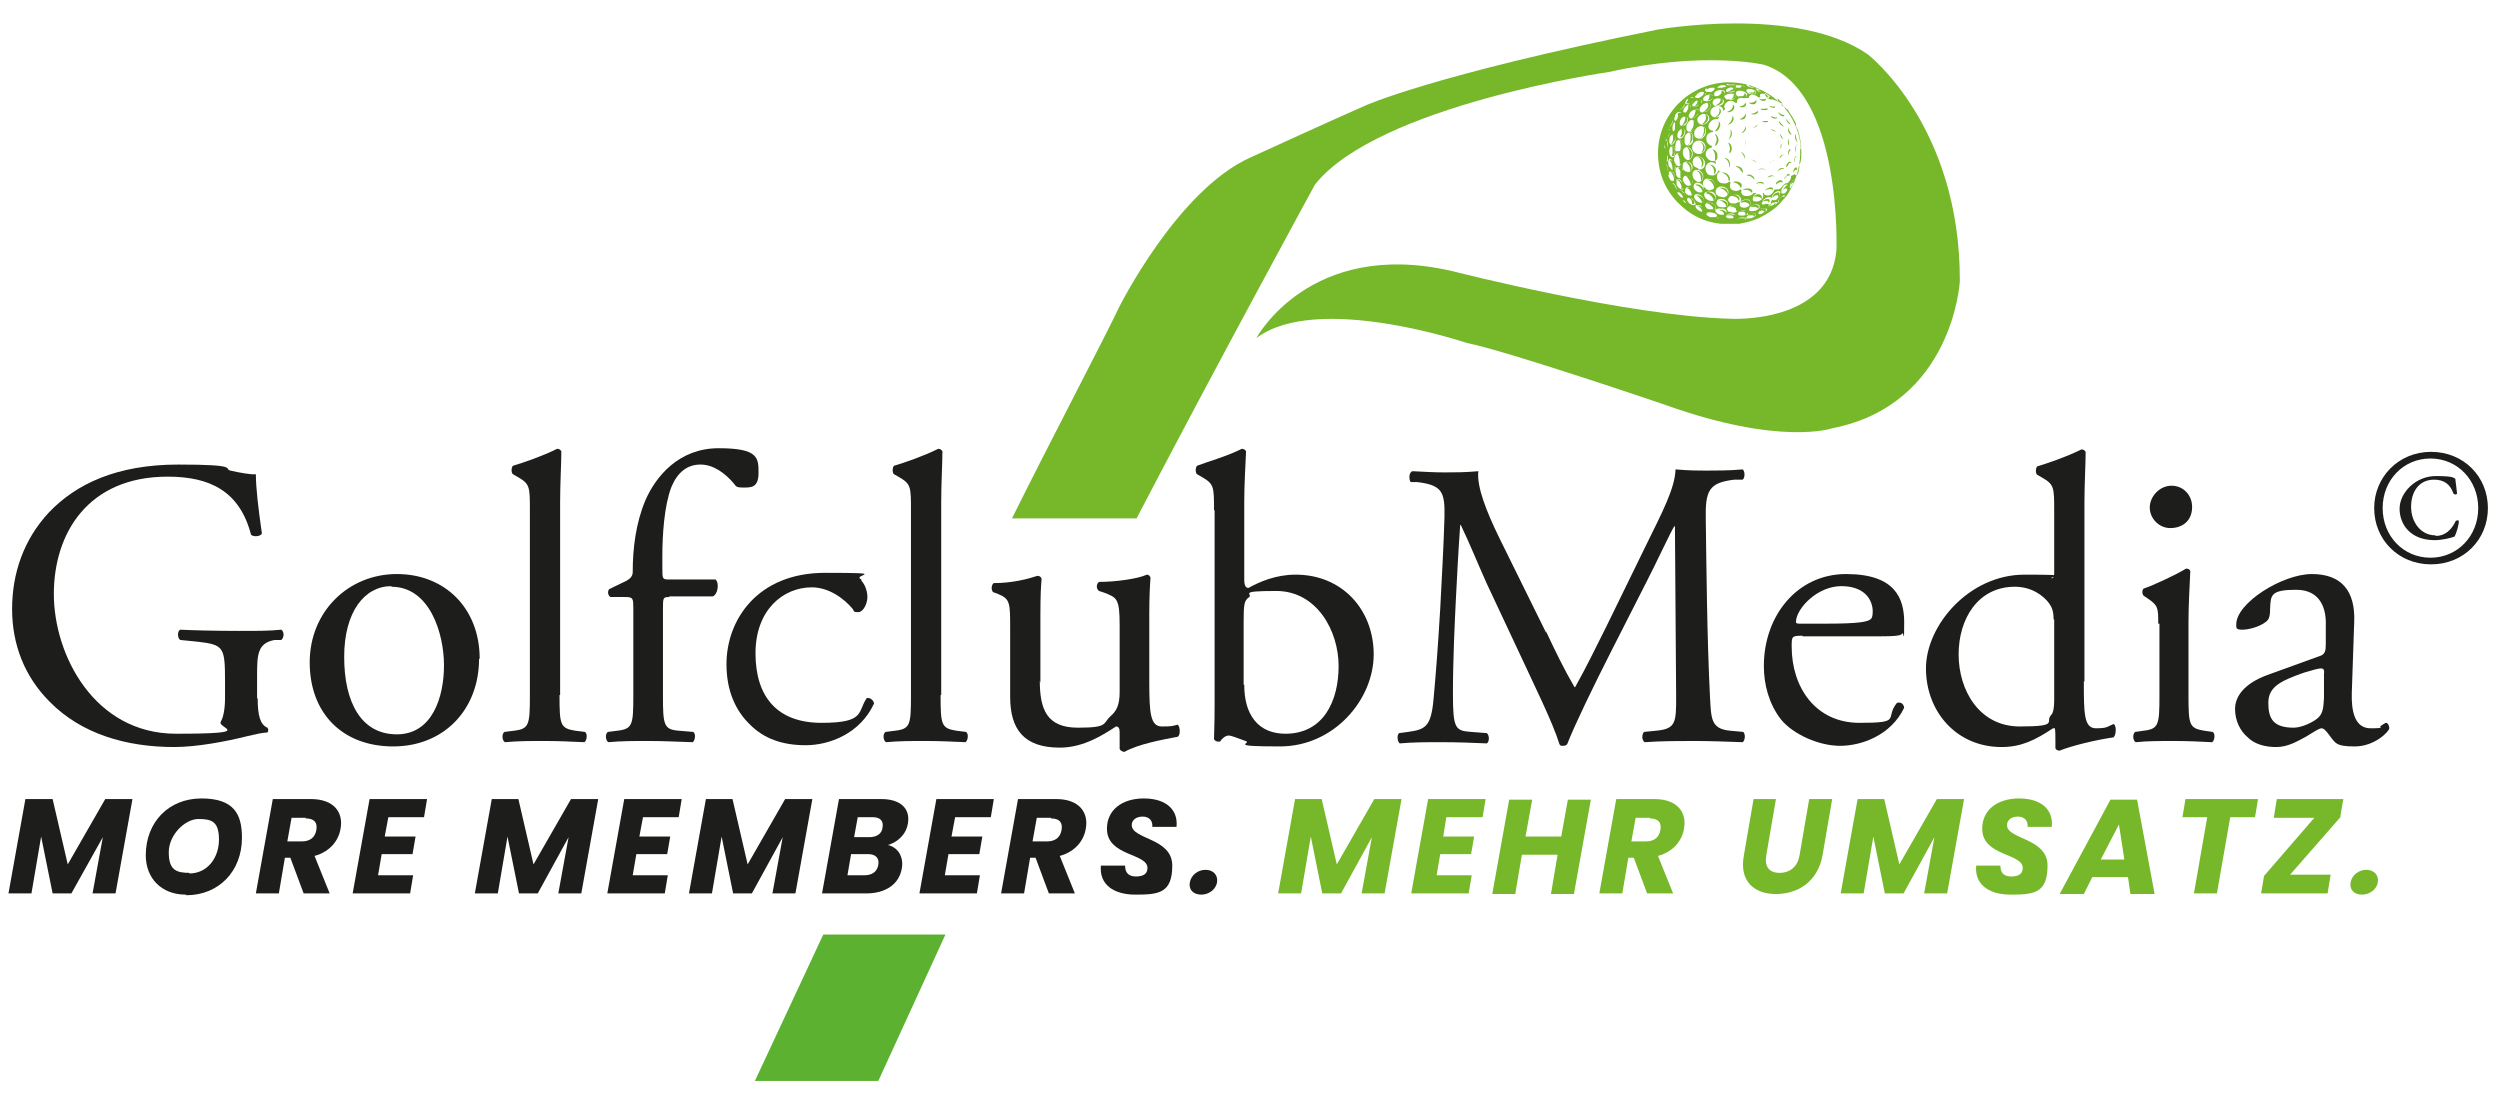 <svg xmlns="http://www.w3.org/2000/svg" id="Ebene_1" viewBox="0 0 413.3 180.9"><defs><style>      .st0 {        fill: #1d1d1b;      }      .st1 {        fill: #5db130;      }      .st2 {        fill: #76b82a;      }    </style></defs><g><g><path class="st2" d="M308.8,9c-11.8-8.2-34.8-4.1-34.8-4.1-37.3,7.5-48.4,12.6-48.4,12.6-5.7,2.5-18.8,8.5-18.8,8.5-12.2,5.4-21.9,25-21.9,25-2,4.3-11.5,22.4-17.6,34.7h20.6c12.7-24.4,29.5-55.2,29.5-55.2,10.4-13.1,48.6-18.6,48.6-18.6,15.8-3.5,25.6-1.2,25.6-1.2,13,4.1,12,30.6,12,30.6-1,12.3-17.4,11.4-17.4,11.4-16.9-.4-46.2-7.9-46.2-7.9-23.5-5.4-32.3,11.1-32.3,11.1,10-7.6,34.8.8,34.8.8,6.6,1.3,32.7,10.2,32.7,10.2,19.2,6.9,27.7,3.9,27.7,3.9,20-3.9,21.1-24.3,21.1-24.3.1-25.7-15.2-37.5-15.2-37.5h0Z"></path><g><g><path class="st2" d="M280,33.1c0,0,.1.2.1.2,0,.1.1.3,0,.4-.1.1-.3,0-.4,0,0,0,0,0,0,0,.1-.1,0-.2,0-.4-.1-.3-.3-.5-.6-.6,0,0-.1,0-.2,0,.1,0,.2-.1.4,0,.1,0,.3.1.4.2,0,0,.1.1.2.2h0Z"></path><path class="st2" d="M283.3,16c0,.1-.1.2-.2.3-.3.2-.6.3-1,.4.3-.1.4-.3.5-.6,0-.2,0-.3,0-.4.3,0,.5,0,.7.2h0c0,0,0,0,0,0Z"></path><path class="st2" d="M279.5,17.5c0,.4-.1.7-.4,1-.1.2-.3.3-.5.3.2-.3.4-.6.5-.9,0,0,0-.2,0-.3,0,0,0,0,0-.2.1,0,.3,0,.4,0h0Z"></path><path class="st2" d="M292,34c0-.2.1-.2.2-.2.1,0,.1,0,.1.2,0,0-.1,0-.2.1,0,0-.1,0-.1-.1Z"></path><path class="st2" d="M292.8,33.8c-.1.2-.3.3-.4.4,0-.2.2-.4.4-.5,0,0,0,0,0,0h0s0,0,0,0Z"></path><path class="st2" d="M283.5,26.6c.1-.7.1-1.4-.4-1.9.3,0,.7.3.8.8.1.5,0,1-.4,1.1Z"></path><path class="st2" d="M284.5,28.6c.4-.2.9,0,1.2.3.2.2.3.5.3.8,0,.1-.1.2-.2.3,0-.8-.5-1.3-1.3-1.5Z"></path><path class="st2" d="M286.4,30.1c.1,0,.2,0,.3-.1.4,0,.8,0,1.1.3.2.2.2.5,0,.8-.3-.7-.8-.9-1.4-1h0s0,0,0,0Z"></path><path class="st2" d="M284,20c.2,0,.3.3.4.5,0,.5-.3,1.1-.7,1.2,0,0-.1,0-.2,0,.4-.5.8-1,.6-1.7h0Z"></path><path class="st2" d="M289.8,32.6c.2-.3.5-.5.9-.5s.7.4.5.8c-.1-.3-.3-.3-.6-.4-.2,0-.5,0-.7,0,0,0,0,0-.1,0h0Z"></path><path class="st2" d="M283.5,24.1c.4-1,.4-1.3,0-1.9.3,0,.6.5.6.9,0,.5-.3,1-.6,1h0Z"></path><path class="st2" d="M282.6,27.2c.4,0,.8.2,1,.6.2.4,0,.8-.2,1.1,0-.7,0-1.3-.8-1.7Z"></path><path class="st2" d="M285.5,18.5c.6-.2,1-.5,1-1.2.1,0,.3.3.2.5,0,.5-.8.9-1.2.7h0s0,0,0,0Z"></path><path class="st2" d="M289.7,32c-.4-.6-.9-.7-1.6-.6,0,0,.1,0,.1-.1.4-.2,1-.2,1.3,0,.2.2.3.4.1.6Z"></path><path class="st2" d="M283.4,19.4c.2,0,.4-.2.6-.4.1-.1.2-.2.2-.4.1-.2.1-.4,0-.7.2.1.3.3.3.5,0,.5-.6,1.1-1.1,1,0,0,0,0,0,0h0Z"></path><path class="st2" d="M285.6,20.6c.5-.3.8-.8.8-1.4.1,0,.2.2.2.4,0,.5-.5,1-1,1h0,0Z"></path><path class="st2" d="M285.9,27.7c0-.7-.2-1.3-.9-1.6.4,0,.8.2.9.6.2.4.1.7,0,1.1Z"></path><path class="st2" d="M288.1,28.6c-.6-.8-.6-.9-1.2-1.1.2-.1.6,0,.9.2s.4.7.3.9Z"></path><path class="st2" d="M289.1,17c.6,0,1.1-.1,1.2-.5.1.1.1.3,0,.5,0,0-.1.1-.2.2-.4.1-.7,0-1-.2h0Z"></path><path class="st2" d="M288.5,16.9c.2.2.2.5,0,.7-.3.2-.7.2-1,0,.5,0,.9-.2,1.1-.7Z"></path><path class="st2" d="M285.7,23.1c.4-.5.5-1.1.4-1.7,0,0,0,0,.1.1.1.2.1.5.1.7,0,.3-.2.6-.5.8,0,0,0,0-.1,0h0Z"></path><path class="st2" d="M285.9,25.3c0,0,0-.2,0-.3,0,0,0-.1.1-.2,0,0,0,0,0-.1,0,0,0,0,0,0,0-.2,0-.4-.1-.6,0-.2-.2-.4-.2-.5.4.1.6.5.6,1,0,.3-.2.6-.3.7h0Z"></path><path class="st2" d="M291.8,31.5c.1-.3.8-.6,1.1-.5.2,0,.2.2.2.4-.5-.3-.9-.1-1.4.1h0Z"></path><path class="st2" d="M287.5,19.7c.5-.1.9-.4,1.1-.9.1.2,0,.5-.1.7-.2.3-.6.3-.9.2Z"></path><path class="st2" d="M291.7,30.5c-.5-.3-.9-.3-1.4-.1,0,0,0,0,.1-.1.3-.2.6-.3.9-.2.2,0,.3.2.3.4h0Z"></path><path class="st2" d="M291.8,16.2c.1,0,.2.2.1.3,0,0-.1.2-.2.2-.4,0-.6-.1-.9-.3,0,0,.2,0,.3,0,.2,0,.3,0,.5,0,.1,0,.3,0,.3-.2h0Z"></path><path class="st2" d="M296.4,28.8c0,0,0-.1,0-.2,0-.3.1-.5.3-.8,0,0,.2-.2.3-.1.1,0,.1.2.1.3v.2c-.1-.2-.2-.2-.4,0-.2.1-.3.3-.3.5,0,0,0,0,0,0h0Z"></path><path class="st2" d="M288.7,29c.3-.2.6-.2.9,0,.3.2.5.4.4.7-.3-.5-.8-.7-1.4-.7h0Z"></path><path class="st2" d="M294.7,30.2c-.2-.2-.4-.1-.6,0-.2,0-.3.2-.5.3,0,0,0-.1,0-.2.1-.2.3-.4.6-.5.3,0,.5,0,.5.3Z"></path><path class="st2" d="M289.5,18.8c.4,0,.8-.2,1.1-.5,0,.1,0,.3,0,.4-.1,0-.2.1-.4.2-.2,0-.4,0-.6,0h0Z"></path><path class="st2" d="M295,19c0,.2-.2.3-.4.2-.3-.1-.5-.4-.7-.7.3.2.6.5,1,.5h0Z"></path><path class="st2" d="M292.5,17.5c.3,0,.6.3.9,0,0,0,0,0,0,0,0,0,0,.2,0,.3s-.2,0-.3,0c-.2,0-.6-.2-.7-.4h0Z"></path><path class="st2" d="M296,29c-.3,0-.5,0-.7.2-.1.1-.2.2-.3.4,0-.2,0-.3.2-.4s.2-.3.3-.4c.2-.1.4,0,.4.2Z"></path><path class="st2" d="M296.6,26.9c0-.4,0-.7.2-1,0,0,0,0,0,0,.1-.1.2,0,.3,0-.3,0-.4.3-.4.5,0,.2,0,.3-.1.4h0Z"></path><path class="st2" d="M291,18c.4,0,.8,0,1.2-.1,0,.2,0,.3-.2.3-.1,0-.3,0-.4,0-.2,0-.4,0-.6-.2h0Z"></path><path class="st2" d="M296.9,22.1c0,.5,0,.9.3,1.4-.4-.2-.6-.9-.3-1.4Z"></path><path class="st2" d="M293.4,29.2c-.4-.2-.8,0-1.2.2,0,0,.1-.2.3-.3.2-.1.4-.2.7,0s.2.1.2.2h0Z"></path><path class="st2" d="M297.1,23.9c-.3.4-.2.8-.2,1.3,0,0,0,0,0,0-.1-.3-.2-.7,0-1,0-.2.2-.2.3-.2Z"></path><path class="st2" d="M296.2,22.3c-.4-.1-.7-.6-.6-1.2.1.4.4.8.6,1.2Z"></path><path class="st2" d="M296.1,20.5c0,0-.2,0-.3,0-.3-.2-.5-.6-.5-.9.2.4.5.7.8,1,0,0,0,0,0,0h0Z"></path><path class="st2" d="M296.2,26.9c-.2,0-.4,0-.5.2-.1.2-.2.4-.4.6,0,0,0-.2,0-.3,0-.2.2-.4.4-.6.2-.1.3,0,.4,0h0Z"></path><path class="st2" d="M287.9,22c.4-.4.5-.5.7-1.1.2.5-.3,1.1-.7,1.1Z"></path><path class="st2" d="M294.1,20c.3.3.5.7.9.9-.4,0-.9-.4-.9-.9Z"></path><path class="st2" d="M291.9,28.1c-.4-.2-.8-.2-1.2,0,.2-.3.9-.3,1.2,0Z"></path><path class="st2" d="M292.8,19.2c.3.1.6.3,1,.2,0,0,0,.2-.2.2-.1,0-.2,0-.3,0-.2,0-.4-.2-.5-.3h0Z"></path><path class="st2" d="M288.4,26.3c0-.5-.3-.9-.6-1.2.5.2.8.7.6,1.2Z"></path><path class="st2" d="M294.9,27.9c-.5,0-.8.2-1,.5.1-.3.2-.5.5-.6.2,0,.3,0,.5,0Z"></path><path class="st2" d="M294.8,23c-.4-.2-.5-.6-.5-.9l.5.9s0,0,0,0Z"></path><path class="st2" d="M295.6,25.7c0-.2,0-.3,0-.5,0-.2.1-.3.2-.5,0,0,.1,0,.3,0-.4.3-.4.7-.5,1.1h0Z"></path><path class="st2" d="M291.3,20c.3,0,.7,0,1,0,0,.2-.2.2-.4.2-.2,0-.4,0-.6-.2Z"></path><path class="st2" d="M295.7,22.9c0,.4,0,.8.1,1.2-.3-.3-.3-.8-.1-1.2Z"></path><path class="st2" d="M295,25.6c-.3,0-.4.1-.8.6,0-.4.4-.7.8-.6Z"></path><path class="st2" d="M288.4,23c.2.3.2.9,0,1.2,0,0,0-.1.1-.2h0c0-.4,0-.7,0-.9h0Z"></path><path class="st2" d="M294.5,23.7c0,.3,0,.6-.1.9-.1-.3,0-.8.1-.9Z"></path><path class="st2" d="M290.6,20.5c-.1.4-.4.6-.8.6.3-.1.6-.3.8-.6Z"></path><path class="st2" d="M292.6,26.9c.2-.3.5-.4.8-.3-.1,0-.3,0-.4,0-.1,0-.2.1-.4.2Z"></path><path class="st2" d="M292.8,21.3c.3.2.5.3.8.4-.2.1-.7-.1-.8-.4Z"></path><path class="st2" d="M289.5,26.4c.3,0,.8.2.8.5-.2-.3-.5-.4-.8-.5Z"></path><path class="st2" d="M281.3,25.2c.4-.5.4-1.4-.2-1.7.3,0,.6.3.7.7.1.4-.1.9-.5,1.1Z"></path><path class="st2" d="M281.2,22.8c.4-.4.5-.8.5-1.3s0-.4-.2-.5c.2,0,.4.2.4.4.1.5-.2,1.2-.7,1.3,0,0,0,0-.1,0h0Z"></path><path class="st2" d="M281.2,27.7c.4-.6,0-1.5-.5-1.8.4,0,.8.3.9.7.1.4,0,.9-.4,1.1h0Z"></path><path class="st2" d="M282.2,29.7c.3,0,.6,0,.8.1.3.2.5.4.6.8,0,.2,0,.4-.2.6,0-.6-.5-1.4-1.2-1.5Z"></path><path class="st2" d="M284.2,31.1c.3-.1.6-.1.8,0,.2,0,.5.2.6.5.1.2,0,.4,0,.7,0-.6-.8-1.2-1.3-1.2h0Z"></path><path class="st2" d="M280.4,28.2c.4,0,.8.2,1,.6.2.4.1.9-.2,1.1,0-.4,0-.7-.1-1-.1-.3-.4-.6-.7-.7Z"></path><path class="st2" d="M281.4,20.5c.6-.4.8-1.1.5-1.6.2,0,.5.3.5.6,0,.4-.3.8-.7,1-.1,0-.2,0-.4,0h0s0,0,0,0Z"></path><path class="st2" d="M286,32.3c.1,0,.2-.1.3-.1.4,0,.7,0,1,.2.3.2.4.6.1.8,0-.4-.3-.6-.6-.7-.3-.1-.6-.2-.9-.1,0,0,0,0,0,0Z"></path><path class="st2" d="M278.9,24.4c.4,0,.7.4.8.8,0,.5,0,.9-.4,1.1.1-.3,0-.7,0-1,0-.3-.1-.7-.4-.9h0Z"></path><path class="st2" d="M279.2,24c.2-.4.3-.9.3-1.4,0-.2,0-.4-.2-.6.2,0,.4.1.5.3,0,.2,0,.4,0,.6,0,.3-.2.5-.4.8,0,0-.2.1-.3.2,0,0,0,0,0,0Z"></path><path class="st2" d="M278.6,26.8c.2,0,.4,0,.5,0,.4.2.7.9.5,1.4,0,.1-.1.2-.2.3.2-.7-.3-1.6-.8-1.7Z"></path><path class="st2" d="M282.1,31.8c.2-.1.3-.1.5,0,.4,0,.7.3.9.6.2.3.1.6-.2.8,0-.3-.2-.6-.4-.8-.2-.2-.5-.4-.8-.4h0Z"></path><path class="st2" d="M279.5,21.6c.4-.4.5-.8.5-1.3,0-.2,0-.3-.1-.4.2,0,.5.1.5.4,0,.2,0,.5-.1.7-.1.2-.2.4-.4.6-.1,0-.2.1-.3,0Z"></path><path class="st2" d="M285.3,34c0-.2,0-.3-.2-.4-.3-.3-.7-.5-1.1-.5,0,0,0,0,0,0,.1,0,.2,0,.3,0,.4,0,.8,0,1.1.3.3.2.2.5,0,.7Z"></path><path class="st2" d="M280.3,30.5c.2,0,.3,0,.5,0,.4.1.7.4.9.8,0,.2,0,.4,0,.6,0,0-.1,0-.2.2,0-.7-.3-1.1-.8-1.4,0,0-.2,0-.2,0h0Z"></path><path class="st2" d="M287.8,33.4c.3-.3.7-.4,1.2-.3.3,0,.5.4.3.7,0,0,0,.1-.1.2,0-.3-.2-.4-.4-.5-.3-.1-.6-.1-.9,0h0Z"></path><path class="st2" d="M282.3,17c.3,0,.5.2.5.5s-.2.5-.4.7c-.2.2-.5.3-.8.3,0,0,0,0,0,0,.3-.2.5-.4.7-.7.1-.2.2-.5,0-.7h0Z"></path><path class="st2" d="M277.5,23.2c.2,0,.4,0,.5.2.1.2.2.5.1.8,0,.2,0,.4-.2.6,0,0-.1.1-.2.2.2-.4.2-.9.1-1.4,0-.2-.1-.3-.3-.4h0Z"></path><path class="st2" d="M285.6,16.6c.2,0,.5-.1.7-.3,0,0,.1,0,.2-.2.1-.1.1-.2.1-.5.2,0,.3.2.3.3,0,.2,0,.3-.1.3-.3.2-.8.3-1.2.2h0Z"></path><path class="st2" d="M283.6,17.4c.6-.2,1-.7.8-1.1.2,0,.3,0,.4.2,0,.1,0,.2,0,.4-.2.3-.8.6-1.2.5,0,0,0,0,0,0h0Z"></path><path class="st2" d="M279.5,30.6c0-.6-.4-1.1-.8-1.6.2,0,.4,0,.5.1.3.2.5.4.6.8,0,.3,0,.6-.3.7Z"></path><path class="st2" d="M287,34.8c0-.2,0-.3-.1-.4-.3-.2-.7-.3-1-.2,0,0,0,0,0,0,0,0,.1,0,.2-.1.4-.2.8-.2,1.2,0,.1,0,.2.2.2.4s-.1.3-.3.4h0Z"></path><path class="st2" d="M277.7,27.2c0-.6,0-1.2-.4-1.8.1,0,.2,0,.4,0,.2.1.3.3.4.5,0,.3.1.6,0,.9,0,.2-.2.3-.3.3Z"></path><path class="st2" d="M278.5,21.4c0,0,0,.1,0,.2,0,.5-.2.8-.5,1.1,0,0-.1,0-.2,0,0-.2.1-.3.2-.5,0-.2.1-.4,0-.7,0-.2,0-.3-.2-.4.2-.1.4,0,.5.1,0,0,0,0,0,0h0Z"></path><path class="st2" d="M287.4,15.9c.2,0,.5,0,.7,0,.2-.1.3-.2.3-.5.1,0,.2.2.3.3.1.2,0,.4-.1.5-.2.1-.5,0-.7,0-.1,0-.2,0-.4-.1h0s0,0,0,0Z"></path><path class="st2" d="M292.4,33.6c0-.3-.1-.4-.4-.4s-.5,0-.8.3c0,0,0,0,0,0,0-.2.2-.3.4-.4.2-.1.3-.2.5-.2.2,0,.3,0,.4.1.1.2,0,.3,0,.4,0,0,0,0-.1.1h0Z"></path><path class="st2" d="M289.4,34.2c0,0,.1-.1.2-.2.2-.1.5-.2.8-.1.4,0,.5.3.2.6,0-.2-.3-.3-.5-.3-.2,0-.5,0-.7,0,0,0,0,0,0,0h0Z"></path><path class="st2" d="M281.5,33.6h-.1c0-.1,0-.3-.1-.4-.2-.3-.4-.6-.7-.8,0,0-.1,0-.2-.1.1,0,.3,0,.4,0,.4.1.7.3.9.7,0,0,0,.2,0,.2,0,.1,0,.2-.1.3,0,0,0,0,0,0h0Z"></path><path class="st2" d="M278,20.8c.2-.2.4-.5.5-.8s.2-.6,0-.8c.2,0,.4,0,.4.3,0,.2,0,.3,0,.4,0,.3-.2.5-.5.7-.1,0-.2.2-.4.2h0Z"></path><path class="st2" d="M283.2,34.6c0-.1,0-.2,0-.3-.2-.2-.4-.4-.7-.6-.1,0-.3,0-.4-.2,0,0,.2,0,.2,0,.3,0,.5,0,.8.2.2,0,.4.2.5.4,0,.1.1.2,0,.4,0,.1-.2.2-.3.2h0Z"></path><path class="st2" d="M277.8,29.3c0-.2,0-.5,0-.7,0,0,0,0,0-.1,0,0,0,0,0-.2,0,0,0,0,0,0-.1-.2-.2-.4-.4-.6,0,0,.2,0,.3,0,.1,0,.3.1.4.3.2.3.3.7.3,1.1,0,.2-.2.3-.3.4h0Z"></path><path class="st2" d="M283.8,15.9c.3,0,.5-.2.7-.4,0,0,.1-.1.1-.2,0-.1,0-.2,0-.3.2,0,.3,0,.4.2.1.1.1.2,0,.4,0,.1-.2.2-.4.3-.3.1-.6.2-.9,0h0Z"></path><path class="st2" d="M285,35.5c0-.1,0-.2,0-.3-.3-.3-.6-.5-1-.5,0,0,.1,0,.1,0,.5,0,.9,0,1.2.3.2.2.2.4,0,.5,0,0-.2,0-.3,0h0Z"></path><path class="st2" d="M293,32.6c.1-.3.3-.6.6-.7,0,0,.2,0,.3-.1.2,0,.3,0,.3.3,0,.2,0,.3-.2.5h0c0-.3-.1-.4-.4-.3-.2,0-.4.2-.6.4,0,0,0,0,0,0Z"></path><path class="st2" d="M276.3,25.9c.1-.2.2-.4.2-.6,0-.3,0-.5,0-.8,0-.1-.1-.2-.2-.3.1,0,.3,0,.4.1.1.1.1.3.2.4,0,.3,0,.7-.1.9,0,.2-.2.2-.4.2h0Z"></path><path class="st2" d="M295.5,31.4h0c-.1-.3-.2-.3-.5-.2-.1,0-.2.2-.3.3,0,0,0,0,0,.1,0-.3.4-.7.6-.9s.4,0,.4.2c0,.1,0,.3,0,.4h0Z"></path><path class="st2" d="M288.4,35.5h0c.3-.2.1-.4-.1-.5-.2,0-.5,0-.7,0,0,0,0,0-.1,0h0c.2-.1.3-.2.5-.2.3,0,.5,0,.8,0,.2.1.3.3.1.5-.1.1-.3.2-.5.2h0Z"></path><path class="st2" d="M289.9,15c0,0,.2.1.3.2.1.1,0,.3,0,.3-.2,0-.4,0-.6,0-.2,0-.3-.1-.5-.2.2,0,.4,0,.6,0,0,0,.1,0,.2,0,.1,0,.1-.2.1-.3,0,0,0,0,0,0h0Z"></path><path class="st2" d="M290.6,35.2c0-.2,0-.2.1-.3.2-.2.4-.3.6-.4.1,0,.3,0,.4,0h0c.2,0,.3.2.2.3,0,.1-.3.3-.4.4,0,0,0-.1.1-.2,0-.1,0-.2-.1-.2,0,0-.2,0-.2,0-.3,0-.6.2-.8.5h0Z"></path><path class="st2" d="M290.3,35.4c0,.2-.3.3-.4.4,0,0,0-.2,0-.2,0,0-.1,0-.2,0-.2,0-.5,0-.7,0,0,0,0,0,0,0,.3-.2.6-.3,1-.3.1,0,.2,0,.3.2Z"></path></g><g><path class="st2" d="M297.7,24.6c0-1.3-.4-2.6-.7-3.4-.8-2-1.7-3.2-2.9-4.3-1.1-1.1-2.5-1.9-4-2.5-1.5-.6-3-.8-4.6-.8-7,.3-12.2,6.4-11.3,13.3.4,3.3,2.1,6,4.8,8,1.6,1.2,3.5,1.9,5.5,2.1,0,0,0,0,.2,0,0,0,.2,0,.3,0,.8,0,1.7,0,2.5,0,1.2-.2,2.3-.5,3.4-1,1.2-.6,2.3-1.3,3.2-2.2.2-.2.4-.4.6-.7h0s0,0,.1,0c0,0,0,0,0-.1h0c.4-.4.8-.9,1.1-1.5,1.2-2.1,1.8-4.4,1.7-6.8h0ZM291.9,15.4c.3.2.5.4.8.6-.2,0-.4,0-.6,0,.2.3.5.5.9.5.1,0,.2,0,.2-.1,0,0,0,0,0,.1,0,0-.2,0-.3,0-.5,0-.8-.3-1.1-.8,0-.1,0-.2,0-.3h0ZM290.3,14.6c.2.1.5.2.8.3-.1,0-.3,0-.5,0,.2.3.9.4,1.1.3,0,0,0,0,0,0,0,0-.1,0-.2,0-.2,0-.3,0-.5,0-.3,0-.5-.2-.7-.5,0,0-.1-.2,0-.3h0ZM290.2,15.1c.1,0,.2.2.1.3s-.1.2-.3.2c-.5,0-.9,0-1.2-.4-.2-.2-.1-.4.2-.5.2,0,.5,0,.8.1,0,0,.2.1.4.2h0ZM287.4,34.6c0,.2-.2.3-.3.4-.3.2-.7.2-1.1,0,0,0-.1,0-.2,0-.3-.2-.4-.6-.1-.8.1,0,.2-.2.4-.2.3,0,.7,0,1,0,.2.1.4.3.3.6h0ZM287.6,33.6c.1-.3.4-.5.8-.6.2,0,.5,0,.7,0,.2.1.3.3.3.6,0,.3-.3.5-.5.6s-.5.2-.8.1c-.1,0-.2,0-.3-.1-.2-.1-.3-.4-.1-.7h0ZM285.2,35.4c-.4.2-.8.1-1.1,0-.1,0-.3-.2-.4-.3-.2-.2-.1-.4,0-.5.2-.1.5-.2.7-.1.1,0,.3,0,.5,0,.1,0,.2.1.4.2.2.2.2.5,0,.6h0ZM287.4,33.4c-.4.3-.8.3-1.2.2,0,0-.2,0-.2-.1-.4-.3-.4-.7,0-1,.3-.3.6-.3,1-.3.2,0,.4,0,.5.2.4.3.5.8,0,1.1h0ZM285.3,34.2c-.3.1-.6.1-1,0-.2,0-.4-.2-.5-.4-.1-.2,0-.5.1-.7.2-.2.4-.2.6-.2.3,0,.6,0,.9.3.4.3.3.8-.1,1h0ZM283.4,34.6c-.2,0-.4,0-.6,0,0,0-.1,0-.2,0-.3,0-.5-.2-.6-.4-.2-.3-.1-.6.3-.7,0,0,0,0,.1,0,.4,0,.8.1,1.1.4,0,0,.1.2.2.3,0,.2,0,.4-.2.5h0ZM285.3,32.5c-.3.2-.6.1-.9,0-.3,0-.5-.2-.6-.3-.3-.4-.2-.9.2-1.2.4-.3,1.1-.2,1.5.2.4.4.3,1-.2,1.3ZM283.6,32.3c.2.4,0,.8-.4.9-.5.1-1.2-.2-1.4-.7-.2-.4,0-.8.5-.8.2,0,.4,0,.7,0,.2,0,.5.3.6.5h0ZM281.6,33.5s0,0-.1,0c-.1,0-.3,0-.4,0-.5-.1-.8-.4-1-.8-.1-.3,0-.6.4-.6.5,0,.9.3,1.1.7.1.2,0,.4,0,.6h0ZM282.8,31.5c-.5,0-.9-.3-1.2-.8-.2-.3,0-.8.2-1,.2-.2.5-.2.7-.1,0,0,.1,0,.2,0,.4.1.6.4.8.7.2.6-.2,1.1-.8,1.1h0ZM281.6,31s0,0,0,0c.2.4,0,.9-.6.8,0,0-.2,0-.2,0-.4-.2-.7-.4-.8-.8-.1-.4.2-.8.6-.8.5,0,.8.3,1.1.7h0ZM278.6,31.7c0,0,0-.2,0-.3,0-.3.2-.5.5-.5.1,0,.3.1.5.2-.2-.2-.5-.2-.8,0,.3,0,.5.2.6.4.2.3.3.6.3.9.3,0,.4-.4.2-.9,0,0,0,0,0,0,0,.1.1.3.1.4,0,.2-.1.4-.4.4s-.3,0-.4,0c-.3-.1-.5-.3-.7-.6h0ZM278.6,32.7c.1-.4-.1-.7-.4-.9-.1-.2-.3-.3-.6-.3.1,0,.2,0,.4,0,.3.2.5.5.6.8,0,.1,0,.2,0,.3ZM276.3,25.9c0,0-.2-.1-.2-.2-.2-.4-.2-.9,0-1.3,0-.1.1-.2.3-.2s.3,0,.4.2c.2.4.2.9,0,1.4,0,0-.1.2-.2.2,0,0-.1,0-.2,0h0ZM276.9,20.7c0,.2,0,.4,0,.6,0,.2-.1.3-.2.4,0,0,0,0,0,0-.1,0-.2-.1-.2-.3,0-.2,0-.4,0-.5,0-.2.2-.5.3-.7,0,0,.1-.1.2-.2.1,0,.2,0,.3,0,0,0-.2,0-.3,0-.1,0-.2,0-.2.2.1,0,.2.2.1.3h0ZM276.4,22.3c.1,0,.2-.1.4,0-.1,0-.2,0-.3,0,0,0,.1.2.1.2,0,.4,0,.8-.2,1.1,0,0,0,0-.1.2.1,0,.2,0,.3-.2.3-.3.4-.7.4-1.1h0c0,0,0,0,0,0,0,0,0,.2,0,.3,0,.4-.1.7-.4,1-.2.2-.5.2-.6-.2-.1-.4,0-1.1.4-1.3h0ZM277,21.8c0,0,.1-.2.2-.3,0,0,0,0,0,0,0,0-.2.2-.2.3,0,0,0,0,0,0ZM278.6,21.8c0,.3-.2.6-.4.9,0,0-.2.1-.3.2-.3.1-.5,0-.6-.3,0-.4,0-.7.3-1,.1-.1.2-.2.4-.3.2-.1.5,0,.6.2,0,0,0,0,0,0h0c0,.1,0,.2,0,.4h0ZM279.9,23.3c0,.2-.2.4-.4.6-.4.3-.9.2-1-.3,0-.2,0-.5,0-.9,0-.2.2-.5.5-.7.4-.2.8,0,.9.4,0,.3,0,.6,0,.9h0ZM279.7,25.9c0,0,0,.2-.1.2-.2.4-.7.5-1,.1-.4-.4-.5-1-.3-1.5.2-.4.7-.5,1.1-.2.4.3.5.9.4,1.3ZM280.1,21.3c-.1.2-.2.3-.4.4-.2.1-.5.1-.7,0-.2-.2-.2-.4-.2-.7,0,0,0-.2,0-.2.1-.3.3-.6.5-.8.2-.2.4-.2.6-.1.2,0,.4.2.4.4,0,.4-.1.7-.3.9ZM278.4,20.7c0,0-.2,0-.3.1-.2,0-.4-.1-.4-.3,0-.3,0-.6.2-.8.1-.2.2-.3.4-.4,0,0,.1,0,.2,0,.2,0,.5,0,.5.3,0,.2,0,.3,0,.4-.1.4-.3.6-.6.8h0ZM277,24.6c-.1-.4,0-.8.1-1.2,0,0,0,0,.1-.1.3-.3.7-.2.8.1.2.3.1.7,0,1.1,0,.2-.2.4-.4.5-.2,0-.4,0-.5,0,0,0-.1-.2-.2-.3h0ZM277.1,25.5c.1-.2.4-.2.5,0,.1,0,.2.2.3.4.1.3.2.8,0,1.2,0,0,0,0,0,0,0,0-.1.2-.2.3-.1.1-.3.1-.4,0-.2-.1-.3-.3-.4-.5-.2-.3-.2-.7,0-1.1,0,0,0-.2.1-.2h0ZM276.8,28.5s.1,0,.1,0c0,0-.1,0-.2,0,0,0,0,0,0,0,0,0,0,0,0,0h0ZM277,28.5c0-.2,0-.3,0-.5,0-.1,0-.2.2-.3.1-.1.3-.1.5,0,.1,0,.3.2.3.4,0,.2.2.4.2.7,0,.3-.1.6-.4.6,0,0-.1,0-.2,0-.3,0-.4-.3-.5-.5,0,0,0,0,0-.1,0,0,0-.2,0-.3h0ZM278.1,28.2c0,0,0-.2-.1-.3,0,0,.1,0,.2,0,0,0,0,0,0,0,0,0,0,.1,0,.2h0ZM278.2,28.2s.1,0,.2,0h0s0,0-.1,0c0,0,0,0,0,0ZM278.4,28.2c-.2-.3-.3-.6-.2-.9,0-.5.5-.7,1-.5.2,0,.3.2.4.3s.2.3.2.5c0,0,0,0,0,0h0s0,0,0,0c0,.2,0,.4-.2.6-.1.2-.4.3-.7.2-.2,0-.5-.2-.6-.4h0ZM279,29c.4.2.8.7.8,1.1s-.4.7-.8.6c-.4-.1-.8-.7-.8-1.1s0-.2,0-.2c0-.3.4-.4.8-.3ZM280.5,30c-.5-.3-.7-.7-.7-1.2,0-.5.4-.8.9-.7,0,0,0,0,.1,0,.5.2,1,.8.7,1.5-.2.4-.6.6-1,.4h0ZM280.7,27.8c-.2,0-.4-.2-.6-.3,0,0,0,0-.1,0,0,0,0,0,0-.1-.3-.5-.2-1.1.2-1.4.3-.2.6-.2,1,0,.6.3.8.9.6,1.5-.2.4-.6.6-1,.5h0ZM280.5,25.4c-.6-.2-.9-.8-.7-1.4s.8-.9,1.4-.7c.6.2.9.8.7,1.4-.2.6-.8.9-1.4.7h0ZM281.3,22.9c-.3.1-.6,0-.9-.1-.3-.2-.3-.5-.3-.8,0,0,0-.2,0-.2.1-.3.3-.6.6-.8.3-.2.6-.2,1,0,.3.2.4.5.3.9,0,.5-.4.8-.8,1.1h0ZM282.5,19.9c-.2.4-.6.7-1.1.7-.6,0-1-.7-.7-1.2.3-.4.8-.7,1.3-.5.5.1.7.6.5,1.1h0ZM281.5,18.6c-.4,0-.6-.3-.5-.6,0-.1.1-.3.2-.4.2-.3.5-.5,1-.6.5,0,.7.3.6.7-.2.5-.7.9-1.2.8h0ZM283.2,16.6c.3-.3.7-.4,1.1-.3.1,0,.3,0,.4.1.3.1.4.4.2.7-.2.3-.6.4-.9.4-.2,0-.3,0-.5,0-.4-.2-.5-.6-.2-.9ZM284.5,14.9c.1,0,.2,0,.3,0,.4.1.5.4.1.7-.2.2-.6.3-.9.3s-.3,0-.4,0c-.2,0-.3-.3-.2-.5.2-.4.6-.5,1-.5ZM284,14.8c0,0,.1-.1.1-.2,0,0,0,.2-.1.2ZM285,16.1c0-.2.1-.3.3-.4.3-.2.6-.2.9-.2,0,0,.2,0,.3,0,0,0,.1,0,.2.1.2.2.3.4.1.6,0,0-.2.2-.2.2-.4.2-.8.2-1.2,0-.2-.1-.3-.3-.3-.5h0ZM287.1,15.7c-.1-.1-.2-.3-.1-.4,0-.2.2-.2.4-.3.5,0,.9,0,1.3.4.1.1.2.2.1.4,0,.2-.2.2-.4.3-.2,0-.5,0-.7,0-.2,0-.4-.2-.6-.3h0ZM289.3,14.3h0c0,0-.2,0-.3,0h0c0,0,.1,0,.2,0,.2,0,.5.1.7.1,0,0,0,0,.1,0-.2.2-1.1,0-1.3-.4.2,0,.4,0,.5.2h0ZM287.2,14.1c.1,0,.2,0,.3,0,.3,0,.6,0,.9.2,0,0,0,0,.1.1-.2-.1-.4-.2-.7-.3h0c0,0,.1.1.1.2,0,0-.1.1-.2.2-.2,0-.4,0-.6,0,.2.2.9.3,1.4.2,0,0-.1,0-.2,0-.4,0-.8,0-1.2-.2,0,0,0,0-.1-.1-.1,0,0-.2,0-.3h0ZM286.3,14.8c-.2.2-.5.3-.7.3.2.2.9,0,1.3-.1,0,0,0,0,0,0,0,0-.2.1-.3.2-.3.1-.7.1-1,0,0,0,0,0-.1,0-.2-.1-.2-.3,0-.5.3-.2.6-.3.9-.2.1,0,.3,0,.4,0,0,0,.1,0,.2.1-.2,0-.3-.1-.5-.2.1.2,0,.3,0,.4h0ZM285.7,13.8s0,0-.1.1c0,0,.2,0,.2.1.3,0,.6,0,1,0,0,0,.1,0,.2,0,0,0,0,0,0-.1h0s0,0,0,0c0,.1-.1.1-.2.2-.3,0-.6,0-1,0-.1,0-.2,0-.3-.1,0,0-.1,0-.2-.1h0c0,0,.2,0,.3,0h0ZM285.4,14.2s0,0,0,0c0,.1-.2.2-.3.2s-.2,0-.4.1c-.2,0-.4,0-.6,0,0,0,0,0-.1,0,0,0,0,0-.1,0,.2-.4,1.1-.6,1.6-.2h0ZM282.2,14.8c.2-.2.5-.3.8-.3,0,0,.1,0,.1,0,0,0,0,0,.1,0,0,0,.1,0,.2,0,.1,0,.1.2,0,.3-.1.2-.3.3-.5.4,0,0,0,0-.1,0-.1,0-.3,0-.4,0-.2,0-.4,0-.5-.2,0-.2,0-.3.2-.4h0ZM282,15.4h0c0,0,0,.1,0,.2,0,0-.1,0-.2,0,0,0,.1-.2.2-.2ZM281.6,16.2c.2-.4.9-.7,1.4-.5.1,0,.2.1.2.2h0c0,.1,0,.2,0,.3-.1.1-.2.2-.3.3-.3.2-.6.3-1,.2,0,0,0,0-.1,0-.2,0-.3-.3-.2-.5h0ZM280.5,15.7c0,0,0-.2,0-.2,0,0,0,0,0,.1.3-.2.6-.5,1-.4,0,0,.1,0,.2,0,0,.4-.2.6-.5.8,0,0,0,0,0,0-.1,0-.2.1-.3.2-.1,0-.3,0-.4,0s-.2,0-.3-.2c0,0,0,0,0,0,0,0,0,0,0,0,0-.2.2-.2.2-.2h0ZM279.8,17.3c.1-.2.3-.4.4-.5.2-.1.3-.2.6-.3.1,0,.2,0,.4,0,.1,0,.2.1.2.3,0,.1,0,.2-.1.3,0,0,0-.2,0-.3,0-.2,0-.3-.2-.3-.1,0-.3,0-.5,0,.1.3,0,.6-.2.8,0,.1-.2.2-.3.3.3,0,.5-.2.8-.3-.2.2-.4.3-.6.3-.1,0-.2,0-.3,0-.2,0-.3-.2-.2-.5h0ZM280.3,18c.2,0,.5,0,.5.3-.1-.2-.3-.3-.6-.2.2.2.1.4,0,.6,0,.3-.2.6-.5.8.4,0,.7-.3,1-.7,0,.2-.2.3-.3.4-.2.2-.4.3-.7.4-.4,0-.6-.3-.5-.6.2-.5.5-.8,1.1-.9h0ZM279.1,16.4c0,.2-.3.4-.3.7.4,0,.6,0,.9-.3.2-.2.4-.5.3-.6-.1,0-.2,0-.6,0,.1-.1.5-.2.6,0,0,.4-.3.7-.7.9-.2.1-.5.2-.7,0,0-.2.1-.5.3-.7h0ZM279.1,17.4c.1,0,.3,0,.4,0h0c0,0,0,.2,0,.3-.1.4-.4.7-.7.9,0,0-.1,0-.2,0-.2,0-.4-.1-.3-.3,0-.4.5-.9.9-1.1h0ZM278.5,17.1c0,0,0,.1,0,.2,0,.4-.5.8-.9.9h0c.5-.2.8-.6.9-1.1h0ZM276.9,19.1c.1-.2.3-.5.6-.6,0,0,.1,0,.2,0,.2,0,.3.1.3.3,0,0,0,0,0,.2h0c0,0,0-.2,0-.2,0-.2-.1-.2-.3-.2-.2,0-.3.2-.4.3.1,0,.1.1.1.2,0,.3-.1.6-.4.9.3,0,.5-.1.6-.3-.1.2-.3.3-.5.3-.2,0-.3-.1-.3-.3s0-.4.2-.5h0ZM276.5,19.9c.2.2-.2.9-.5,1.1.2-.3.5-.7.5-1.1ZM276,21.7h0c0-.3-.1-.4-.3-.3.1-.1.2-.1.3,0,0,0,0,.2,0,.2,0,.4,0,.8-.3,1.1,0,.1-.2.2-.4.2.3,0,.4-.2.5-.4.1-.2.2-.5.2-.7h0ZM275.2,24.5c0-.2-.1-.4,0-.6,0,.2,0,.3.1.5,0,0,0,.1,0,.2,0,0,.2.1.2,0,0,0,.1-.1.1-.2,0-.3,0-.6,0-1,0-.2-.2-.3-.4-.1,0,0,0,0,0,0,0,0,0,0,0,0,0,0,.1-.1.2-.2s.2,0,.2.1c0,.2.1.3.1.4,0,.3,0,.5-.1.8,0,.1-.1.2-.2.2s-.2-.1-.2-.2h0ZM275.6,26.5c0,.1-.1.2-.3.2h0s0,0,0,0c.2,0,.3-.2.3-.4,0-.3,0-.5,0-.8,0,0,0,0,0,0-.1-.2-.2-.2-.4-.1,0,0,0,0,.1,0,.1,0,.2,0,.3.2.2.4.2.8,0,1.2h0ZM275.4,27.1c.3.2.4.9.3,1.3,0-.5,0-.9-.3-1.3ZM275.9,27.5c-.1-.3-.1-.5-.1-.8,0-.1,0-.2.1-.3,0-.2.2-.2.4,0,0,0,.1.1.2.2-.2,0-.3-.3-.5,0,.2,0,.2.2.3.3.1.3.2.7.2,1,0,0,0,.2,0,.3.1,0,.2,0,.3-.1.1-.2.1-.4.1-.6,0,0,0-.2,0-.3.1.3.1.6,0,.8-.1.2-.3.2-.4.1-.2,0-.3-.3-.4-.4h0ZM275.9,28.9s0,0,0,0v-.2h0c0-.2,0-.4.2-.4.1,0,.3,0,.4.1.1,0,.2.2.3.3,0,0,0,0,0,.1,0,0,0,.2,0,.3,0,.2,0,.4,0,.6,0,0,0,.2-.2.2h0c0,0-.1,0-.2,0-.2,0-.3-.2-.4-.4,0-.2-.2-.3-.2-.5h0ZM277.1,31.4c0-.5-.3-.9-.7-1.2.5.1.9.9.7,1.2ZM277.1,29.9c0-.2.2-.3.4-.3.3,0,.5.3.6.7,0,0,0,0,0,0s0,0,0,0c-.1-.2-.2-.3-.4-.5s-.3-.1-.5,0c.2,0,.4.1.5.3.1.2.2.4.3.7,0,.1,0,.3-.1.4.1,0,.2,0,.4,0,0,.1-.1.2-.3.1-.2,0-.4-.2-.5-.3-.3-.3-.4-.6-.3-1h0ZM278.1,32.7c-.4-.2-.6-.5-.8-.8,0,0,0-.2,0-.3,0,0,0,.1,0,.2.1,0,.2,0,.3,0,.3.2.5.4.6.7,0,0,0,.1,0,.2,0,0,0,0,0,0h0c0,0-.2,0-.3,0h0ZM278.2,33.1c.2,0,.5.2.5.5-.2-.2-.4-.3-.5-.5ZM280,33.9c-.2,0-.3,0-.4-.1-.2-.1-.4-.2-.5-.4-.1-.1-.2-.3-.2-.4s0-.2.2-.3c.2,0,.4,0,.5.1,0,0,.1,0,.2.1,0,0,.1.1.2.2.1.1.2.3.3.5,0,.2,0,.3-.2.3h0ZM281.5,35c-.4,0-.8-.2-1.1-.6,0,0,0-.1-.1-.2,0-.2,0-.3.2-.3.1,0,.2,0,.3,0,.2,0,.4.1.6.3-.3-.1-.6-.3-1-.2.4,0,.7.3.9.6,0,0,0,.1.1.2,0,0,0,.2,0,.2,0,0,0,0,.1,0h0c0,0-.1,0-.2,0h0ZM283.4,35.9c-.2,0-.5,0-.6,0-.2,0-.4-.2-.6-.3-.2-.2-.1-.4.2-.5.3,0,.6,0,.9.1.1,0,.2.1.4.2.1,0,.2.2.1.3,0,.2-.2.2-.3.2h0ZM283.8,36c0,0,.2-.1.3-.1.4,0,.8,0,1.2.2,0,0,.1,0,.1.1,0,0,0,.2,0,.2,0,0,0-.1,0-.2,0,0,0-.1-.1-.1-.4-.2-.7-.2-1.1-.2,0,0,0,0-.2,0,0,0,0,.1.1.2-.1,0-.2,0-.2-.2h0ZM286.4,36.5c-.1,0-.2,0-.3,0,0,0-.1,0-.2,0h0c.2,0,.4,0,.6,0,0,0,0,0,0,0h0ZM286.2,35.6c.1,0,.2,0,.3.2.1,0,.1.2,0,.4.1,0,.3-.1.4-.2h0s0,0-.1,0c-.3.1-.5.1-.8.1-.1,0-.3,0-.5-.1-.2-.1-.2-.3,0-.5.2-.2.5-.2.7-.2s.4,0,.6.2c0,0,.1.1.1.2,0-.1-.1-.2-.3-.2-.4-.1-.7-.1-1,0,0,0-.1,0-.2.1.2,0,.4,0,.6,0h0ZM288.5,36.3c0,0,0-.1,0-.2,0,0-.1,0-.2,0-.4-.1-.7,0-1,.1,0,0-.1.1-.1.3,0,0,0,0,.1,0h0s-.1,0-.1,0,0,0,0-.1c0,0,0-.2.1-.2.4-.3.8-.3,1.2-.2,0,0,.1,0,.1.1,0,0,0,.2,0,.2h0ZM288.8,35.4c-.1,0-.2.1-.3.2-.3,0-.6.1-.9,0,0,0-.2,0-.2-.1-.1,0-.1-.2,0-.3,0-.1.2-.2.3-.3.3-.2.7-.2,1,0,0,0,0,0,0,0,.1,0,.3.1.3.3,0,.2,0,.3-.2.4h0ZM290.3,35.6c-.1.1-.2.2-.4.3-.3.2-.6.2-.9.2,0,0-.2,0-.3,0,0-.1,0-.2.1-.3.3-.3.7-.5,1.2-.5,0,0,.2,0,.2,0,.1,0,.1.2,0,.2h0ZM290.7,34.5c-.2.3-.6.4-1,.4-.1,0-.2,0-.3,0-.2,0-.3-.2-.2-.4,0-.2.2-.4.4-.5.3-.2.6-.2.9-.2.4,0,.5.3.3.7h0ZM292,34.8c-.3.3-.6.5-1,.6-.1,0-.3,0-.3-.1,0-.1,0-.3.1-.4.2-.1.3-.2.5-.4,0,0,0,0,.1,0,.1,0,.2,0,.3,0,.1,0,.2,0,.3,0,.1,0,.2.1.1.2,0,0,0,.2-.1.2h0ZM291.1,34.3h0c0,0,0,.1.1.2,0,0,0,0-.1,0,0,0,0,0,0,0ZM291.6,34.2c0,0,.1,0,.2,0h0s0,0,0,0c0,0-.1,0-.2,0h0ZM293.7,33.6c0,.1-.1.2-.2.3,0,0,0,0,0,0,0-.1.1-.2,0-.4,0,0,0,0-.1,0,0,0,0,0-.1-.2-.1,0-.2,0-.3,0,0,0-.1,0-.2,0,0,0-.1,0,0,.1h0c0,0,0,0,0,.1,0,0,.1,0,.2,0,0,0,0,0,0,0,0,0,0,0,0,0,0,0,0,0,0,0,0,0,0,0,.1,0,0,0,0,0,0,0,0,0,0,0,0,0h.2s.1,0,.1,0c0,0,0,.2,0,.2-.2.2-.5.3-.8.4-.2,0-.3,0-.2-.2,0,0,0-.2,0-.2,0,0-.1,0-.2,0,0,0-.1,0-.1,0,0,0,0,0-.1,0-.1,0-.2,0-.3.1,0,0,0,0,0,.1h0s0,0,0,.1h0c0,0,0-.1,0-.2-.1,0-.2,0-.3,0-.1,0-.2-.2-.1-.3,0-.3.2-.5.4-.6.2-.2.5-.3.8-.3.4,0,.5.2.4.6,0,0,0,.2-.1.2q-.1.1,0,.3s0,0,0,.1h0c0-.1,0-.2,0-.2,0,0,0,0,0,0,0,0,0,0,0,.1,0,0,0,0,0,0,.1-.1.3-.2.4-.3h0s0,0,0,0c0,0,0,0,.1,0,.1,0,.2,0,.4,0,0,0,.1,0,.2,0,0,0,0,0,0,0h0s0,0,0,0,0,0,.1,0c0,0,0,0-.1,0,0,0,0,0,0,0h0ZM293.4,33.1s0,0,0,0c0,0-.1,0-.2,0-.2,0-.3-.1-.3-.3s0-.4.2-.6c.2-.3.4-.5.8-.6,0,0,.1,0,.2,0,.2,0,.3.1.2.3,0,.2-.1.4-.2.6-.2.2-.3.5-.6.6h0ZM293.7,33.1c0,0,0,.1,0,.2h0c0,0,0-.1,0-.2h0ZM294.7,33.2s0,0-.1,0c0,0,0,0,0,0,0,0,.1,0,.2,0,0,0,0,0,0,0ZM295,32.5c-.1,0-.3,0-.4,0-.1,0-.2.2-.4.3,0,0,0,0,0,.1,0,0,0,0-.1.1,0,0,0,.1,0,.2,0,0,0,0,0,0,0,0,0,0,0,0,0,.1,0,.2,0,.3,0,0,0,0,0,0,0,0,0,0,0,0,0,0,0,0-.1-.1,0,0,0,0,0-.1,0,0,0,0,0-.2,0,0,0,0,0,0,0,0,0,0,.1,0,0,0,0-.1,0-.2,0,0,0,0,0,0,.1-.1.3-.3.4-.4,0,0,.2-.1.3-.2,0,0,.2,0,.3,0,0,0,0,0,0,0h0ZM295.5,31.4c-.1.2-.3.5-.5.6,0,0-.1,0-.2,0-.2,0-.3,0-.3-.2,0-.1,0-.2,0-.4.1-.2.2-.5.4-.7,0,0,.2-.2.3-.2.2,0,.4,0,.4.3,0,.2,0,.3-.1.5h0ZM296.3,29c0,0-.1,0-.2.1,0,.2,0,.4-.1.5,0,.2-.2.3-.3.5-.1.2-.3.2-.5.2,0,0,0,0,0,0-.3.2-.5.4-.7.7-.2.2-.4.4-.7.3,0,0,0,0-.1,0-.1,0-.2,0-.4.1-.1.4-.4.7-.8.9-.1,0-.2,0-.4,0-.2,0-.4-.1-.5-.3,0,0,0,0,0-.1h-.2c.2.4.1.7-.1,1-.2.2-.5.4-.8.4-.1,0-.3,0-.4,0-.3,0-.4-.3-.3-.6,0-.3.3-.6.6-.8,0,0,0,0,0,0-.2,0-.3,0-.5,0-.2.3-.6.5-1,.5-.2,0-.5,0-.7-.1-.3-.2-.4-.5-.3-.8,0,0,0,0,0-.1,0,0-.1,0-.2-.1-.3.3-.7.3-1.1.2-.3-.1-.6-.3-.6-.7,0-.2,0-.4.1-.6,0,0-.1-.1-.2-.2-.3.3-.7.4-1.1.3-.7,0-1.1-.8-.9-1.4,0-.2.2-.4.4-.5,0-.1-.2-.2-.2-.3h0c-.1.4-.4.8-.8.9-.3,0-.6,0-.8-.1-.5-.3-.7-1-.4-1.6.3-.5.9-.7,1.6-.2,0-.2-.1-.4-.2-.5-.4.1-.7,0-1-.2-.2-.2-.4-.4-.5-.7-.1-.5.2-1.2,1-1.3,0,0,0-.2,0-.3-.3,0-.6-.3-.8-.6-.1-.2-.1-.4-.1-.7,0-.5.4-.9,1.1-1v-.2c0,0-.2,0-.2,0-.4-.1-.7-.6-.5-1,.2-.6.8-1,1.5-.9h0c.1-.2.2-.3.3-.4-.1,0-.3.1-.5.1-.4,0-.7,0-.9-.4-.2-.2-.2-.6,0-.9.3-.5,1-.7,1.5-.5.3.1.5.4.5.7h0c.1,0,.2-.1.3-.3,0,0,0,0,0,0-.2-.2-.2-.5,0-.8.3-.5,1.1-.8,1.7-.2.1,0,.2,0,.3,0-.1-.4,0-.7.5-.8.2,0,.5,0,.7,0,0,0,.2,0,.3,0h.4s0,0,0,0c0-.4.4-.6.7-.5.3,0,.6.1.9.4.1,0,.2,0,.3,0,0,0,0-.1,0-.2,0,0,0,0,0,0-.1-.2,0-.4.2-.4s.4,0,.5,0c.2,0,.4.2.6.4.1.1.2.3.1.5,0,0,.2.1.2,0,.4,0,.7.1,1.1.3.2,0,.3.2.5.3-.2-.2-.4-.4-.3-.7.3.3.5.5.8.8,0,0,0,0,0,0-.3,0-.5-.2-.7-.4,0,.2.2.3.4.5.2.1.4.2.6.2-.1,0-.2,0-.5,0,.2.2.4.3.6.4.2.2.4.3.6.5,0,0-.1-.2-.2-.2h0s0,0,0,0c.5.7,1,1.5,1.4,2.3,0,0,0,.1,0,.2,0,0,0,.1,0,.2,0,0,.1,0,.1,0h0s0,0-.1,0c0,.1.1.3.2.4,0,0,0,.2.1.2.4,1.2.6,2.5.6,3.8,0,.5,0,.9-.1,1.4,0,.3-.2.5-.3.7.1.2.1.4,0,.7,0,.2-.1.5-.2.8,0,0,0,0,0,0-.2.2-.4.2-.5,0,0,0,0,0,0,0h0ZM296,30.6c.1-.1.2-.3.4-.4,0,0,0,0,.1,0,0,0,0,0,0,0-.1.3-.3.6-.5.9-.1,0-.1-.1-.1-.2,0-.3.1-.6.3-.8.1-.2.2-.3.4-.4,0,0,.1,0,.1,0-.5.2-.6.6-.7,1h0Z"></path><polygon class="st2" points="276.7 29.9 276.7 29.9 276.7 29.9 276.7 29.9"></polygon><polygon class="st2" points="281.5 33.6 281.5 33.6 281.5 33.6 281.5 33.6"></polygon><path class="st2" d="M276.9,29.5c0-.2,0-.3-.1-.5,0-.3-.2-.5-.5-.7-.2,0-.3,0-.3,0,.1,0,.2.2.4.3,0,0,0,0,0,0,0,0,0,.1.1.2.1.3.3.6.3,1,.2-.1.2-.3.2-.5h0Z"></path></g></g></g><g><path class="st0" d="M42.6,115.5c0,2.7.4,4.3,1.6,4.8.2.2.2.6,0,.8-.8,0-2,.3-3.3.6-3.6.9-8.4,1.8-12.1,1.8-8,0-15.4-2.2-20.6-7.5-4.1-4.1-6.2-9.4-6.2-15.3s1.9-11.5,6.1-16c4.5-4.7,11.2-7.9,21.4-7.9s7.4.7,8.6,1c1.3.3,3.4.7,4.2.6,0,2.2.4,5.7,1,9.8-.2.5-1.4.6-1.8.2-1.9-7.3-6.9-9.6-13.8-9.6-13.1,0-18.8,9.3-18.8,19.4s6.7,23.1,20.2,23.1,6.7-.9,7.4-2c.3-.5.7-1.7.7-3.9v-2.7c0-5.7-.2-6.1-4.4-6.6l-3-.3c-.5-.3-.5-1.5,0-1.7,2,.1,5.7.2,9.6.2s4.9,0,7.1-.2c.5.3.5,1.3,0,1.7h-1.1c-2.8.5-2.9,2.4-2.9,5.8v3.8h0Z"></path><path class="st0" d="M79.2,108.9c0,8.4-5.8,14.5-14.2,14.5s-13.8-5.5-13.8-13.9,6.4-14.6,14.4-14.6,13.7,5.7,13.7,14ZM64.7,96.9c-4.4,0-7.8,4.2-7.8,11.7s2.8,12.8,8.7,12.8,7.8-6.2,7.8-11.4-2.3-13-8.7-13h0Z"></path><path class="st0" d="M92.5,114.9c0,4.9.1,5.5,2.6,5.9l1.6.2c.5.3.3,1.5-.1,1.7-2.2-.1-4.2-.2-6.6-.2s-4.4,0-6.5.2c-.5-.2-.6-1.4-.1-1.7l1.6-.2c2.5-.3,2.6-1,2.6-5.9v-30.5c0-4,0-4.4-2.1-5.6l-.7-.4c-.3-.2-.3-1.1,0-1.4,1.7-.5,4.9-1.6,7.3-2.8.3,0,.5.1.7.4,0,2-.2,5.4-.2,8.4v31.9h0Z"></path><path class="st0" d="M110.7,98.7c-1.1,0-1.1.1-1.1,2v14.2c0,4.9.1,5.7,2.6,5.9l2.4.2c.5.3.3,1.5-.1,1.7-3-.1-5-.2-7.4-.2s-4.4,0-6.5.2c-.5-.2-.6-1.4-.1-1.7l1.6-.2c2.5-.3,2.6-1,2.6-5.9v-14.2c0-1.8,0-2-1.4-2h-2.4c-.4-.3-.5-.9-.2-1.3l2.9-1.4c.5-.3,1-.7,1-1.4,0-3.9.5-8.1,2.1-11.9,1.7-3.9,5.5-8.6,12.1-8.6s6.6,1.6,6.6,4.1-1.3,2.4-2.6,2.4-1.1-.3-1.6-.8c-1.3-1.5-3.2-3-5.4-3s-3.8,1.3-4.8,3.7c-1.2,3.1-1.5,8-1.5,11.4v2c0,1.8,0,1.9,1.1,1.9h7.7c.7.7.3,2.6-.5,2.8h-7.2,0Z"></path><path class="st0" d="M142.4,96c.5.5,1,1.6,1,2.7s-.7,2.5-1.5,2.5-.7-.1-.9-.5c-1.5-1.8-4-3.6-6.8-3.6-4.7,0-9.3,3.7-9.3,10.9s3.6,11.5,10.9,11.5,5.9-1.8,7.5-4.1c.5-.1,1.1.3,1.2.9-2.3,5-7.4,6.9-11.3,6.9s-6.9-1.1-9.2-3.4c-2.4-2.3-3.9-5.6-3.9-10,0-7.3,5.1-15.1,16.3-15.1s4.2.3,6,1.1h0Z"></path><path class="st0" d="M155.5,114.9c0,4.9.1,5.5,2.6,5.9l1.6.2c.5.3.3,1.5-.1,1.7-2.2-.1-4.2-.2-6.6-.2s-4.4,0-6.5.2c-.5-.2-.6-1.4-.1-1.7l1.6-.2c2.5-.3,2.6-1,2.6-5.9v-30.5c0-4,0-4.4-2.1-5.6l-.7-.4c-.3-.2-.3-1.1,0-1.4,1.7-.5,4.9-1.6,7.3-2.8.3,0,.5.1.7.4,0,2-.2,5.4-.2,8.4v31.9h0Z"></path><path class="st0" d="M171.9,112.5c0,4.7,1.1,7.8,6.3,7.8s4-.7,5.5-2c.9-.8,1.4-1.8,1.4-3.9v-11.1c0-4.4-.5-4.5-2.5-5.3l-.9-.3c-.5-.3-.5-1.2,0-1.5,2.7,0,6.4-.5,7.9-1.2.3,0,.5.2.6.5-.1,1.3-.2,3.4-.2,5.9v11.3c0,5.3.2,7.4,2.1,7.4s1.7-.1,2.6-.3c.4.3.5,1.7,0,2-2.6.5-6.5,1.2-8.8,2.5-.3,0-.7-.2-.8-.5v-2.8c0-.6-.2-.9-.6-.9-2,1.3-5.3,3.5-9.3,3.5-5.9,0-8.2-3-8.2-8.4v-11.3c0-4.2,0-4.9-2-5.7l-.8-.3c-.4-.3-.3-1.3.1-1.5,3.1,0,5.7-.7,7.2-1.2.4,0,.6.2.7.5-.1,1.1-.2,2.6-.2,5.9v11.3h0Z"></path><path class="st0" d="M200.7,84.4c0-4,0-4.4-2.1-5.6l-.7-.4c-.3-.2-.3-1.1,0-1.4,1.5-.6,4.8-1.5,7.4-2.8.3,0,.5.1.7.4-.1,2.4-.3,5.4-.3,8.4v12.8c0,1.1.3,1.4.7,1.4,1.8-1,4.5-2.2,7.8-2.2,7.7,0,12.9,5.8,12.9,13.2s-6.5,15.2-15.5,15.2-4.4-.5-5.7-.9c-1.4-.5-2.3-.9-2.8-.9s-1.1.5-1.4,1c0,0-.1,0-.3,0-.3,0-.5-.1-.7-.4,0-.9.1-2.2.1-5.7v-32.2h0ZM205.7,113.2c0,2.4.5,4.4,1.7,5.9s3,2.2,5.1,2.2c6.3,0,8.8-5.4,8.8-11.2s-3.6-12.4-10.3-12.4-3.6.5-4.6,1.1c-.7.5-.8,1.2-.8,3.9v10.5h0Z"></path><path class="st0" d="M255.6,104.4c1.5,3.2,3,6.3,4.7,9.2h.1c1.8-3.2,3.5-6.7,5.2-10.1l6.3-12.9c3-6.1,5-9.9,5.1-13,2.3.2,3.7.2,5.1.2s3.9,0,6-.2c.4.3.4,1.4,0,1.7h-1.4c-4.2.5-4.8,1.8-4.7,6.6.1,7.1.2,19.6.7,29.4.2,3.4.1,5.2,3.3,5.5l2.2.2c.4.4.3,1.4-.1,1.7-2.8-.1-5.5-.2-8-.2s-5.4,0-8.2.2c-.5-.3-.5-1.3-.1-1.7l2-.2c3.3-.3,3.3-1.4,3.3-5.7l-.2-28.1h-.1c-.5.7-3,6.1-4.4,8.8l-6,11.8c-3,5.9-6.1,12.3-7.3,15.4-.1.2-.4.3-.7.3s-.5,0-.6-.3c-1.1-3.6-4.4-10.2-5.9-13.5l-6.1-13c-1.4-3.1-2.8-6.6-4.3-9.7h-.1c-.3,4.2-.5,8.1-.7,12-.2,4.1-.5,10.1-.5,15.9s.4,6.1,3,6.3l2.6.2c.5.4.4,1.5,0,1.7-2.3-.1-4.9-.2-7.5-.2s-4.6,0-6.9.2c-.4-.3-.5-1.4-.1-1.7l1.5-.2c2.8-.4,3.8-.8,4.2-5.5.4-4.4.7-8.2,1.1-14.9.3-5.6.6-11.3.7-15.1.1-4.2-.4-5.3-4.5-5.8h-1.1c-.3-.5-.3-1.6.3-1.8,2,.1,3.6.2,5.3.2s3.4,0,5.6-.2c-.3,2.6,1.4,6.8,3.5,11.1l7.7,15.6h0Z"></path><path class="st0" d="M298,105.1c-1.8,0-1.8.1-1.8,1.8,0,6.8,4,12.6,11.2,12.6s4.1-.7,6.2-3.3c.7-.2,1.1.2,1.2.8-2.2,4.6-7.1,6.3-10.6,6.3s-7.8-1.9-9.8-4.4c-2-2.6-2.8-5.8-2.8-8.8,0-8.3,5.5-15.2,13.6-15.2s9.6,4,9.6,8-.1,1.5-.3,1.8c-.2.4-1.1.5-4,.5h-12.5,0ZM302.2,103.1c5,0,6.5-.3,7-.7.2-.1.4-.4.4-1.3,0-1.9-1.3-4.2-5.2-4.2s-7.4,3.6-7.5,5.9c0,.1,0,.3.5.3h4.8Z"></path><path class="st0" d="M344.5,112.6c0,5.3,0,7.8,2,7.8s1.9-.3,2.9-.7c.5.1.5,1.8,0,2.2-2.8.4-7,1.4-8.9,2.2-.4,0-.7-.2-.7-.5v-1.1c0-1,0-1.8-.1-2.1h-.3c-3,2-5.3,3.1-8.5,3.1-7.5,0-12.5-5.9-12.5-13s7.1-15.5,16.3-15.5,3.8.3,4.5.6c.3,0,.4-.4.4-.9v-10.2c0-4,0-4.4-2.1-5.6l-.7-.4c-.3-.2-.3-1.1,0-1.4,1.7-.5,4.9-1.6,7.3-2.8.3,0,.5.1.7.4,0,2-.2,5.4-.2,8.4v29.6h0ZM339.5,102.4c0-1.4-.3-2-.7-2.6-1-1.4-3-2.8-5.7-2.8-6.1,0-9.3,5.3-9.3,11.2s3.4,11.9,10.1,11.9,4.1-.8,5.2-1.9c.4-.4.5-1.4.5-2.5v-13.3h0Z"></path><path class="st0" d="M356.8,103.1c0-2.6,0-3-1.8-4.2l-.6-.4c-.3-.3-.3-1,0-1.2,1.5-.5,5.4-2.3,7-3.3.3,0,.6.1.7.4-.1,2.4-.3,5.6-.3,8.4v12.1c0,4.9.1,5.5,2.6,5.9l1.4.2c.5.3.3,1.5-.1,1.7-2-.1-4-.2-6.3-.2s-4.5,0-6.3.2c-.5-.2-.6-1.4-.1-1.7l1.4-.2c2.5-.3,2.6-1,2.6-5.9v-11.8h0ZM362.4,83.8c0,2.4-1.7,3.5-3.6,3.5s-3.4-1.6-3.4-3.4,1.6-3.6,3.6-3.6,3.4,1.6,3.4,3.5h0Z"></path><path class="st0" d="M383.4,108.5c1-.3,1.1-.9,1.1-2v-3.1c.1-2.5-.7-5.9-4.9-5.9s-4.2.9-4.3,3c0,1.1-.1,1.9-.7,2.3-1,.8-2.8,1.3-3.9,1.3s-1-.3-1-.9c0-3.5,7.6-8.3,12.5-8.3s7.2,2.8,7,7.9l-.4,11.7c-.1,3.1.5,5.9,3.1,5.9s1.3-.2,1.7-.4c.3-.2.7-.5.9-.5s.5.4.5.9-2.4,3-5.7,3-3.2-.6-4.4-2.1c-.3-.4-.7-.9-1.1-.9s-1.3.6-2.6,1.4c-1.5.8-3,1.7-4.9,1.7s-3.6-.5-4.7-1.6c-1.3-1.1-2.1-2.8-2.1-4.7s1.3-4.2,5.6-5.7l8-2.9h0ZM379.2,120.3c1.4,0,3.4-1,4.1-1.7.8-.8.8-1.8.9-3.2v-4c.1-.7-.1-.9-.5-.9s-1.5.3-2.8.7c-4,1.4-5.9,2.4-5.9,5s.8,4.1,4.2,4.1h0Z"></path><path class="st0" d="M392.5,84c0-5.1,4-9.3,9.4-9.3s9.4,4.1,9.4,9.3-4,9.3-9.4,9.3-9.4-4.1-9.4-9.3ZM401.8,92.2c4.5,0,7.9-3.6,7.9-8.2s-3.4-8.2-7.9-8.2-7.9,3.6-7.9,8.2,3.4,8.2,7.9,8.2ZM402.7,88.6c1.5,0,2.6-1,3.3-2.5.2-.1.4-.1.5,0,0,.7-.4,2-.7,2.6-.5.2-2,.6-3.3.6-4,0-5.8-2.6-5.8-5.2s2.6-5.4,6-5.4,2.8.4,3.2.4c.1.8.2,1.5.3,2.5-.1.2-.4.2-.6,0-.5-1.5-1.5-2.3-3.2-2.3-2.5,0-3.8,2-3.8,4.5s1.6,4.7,4,4.7h0Z"></path></g><g><path class="st0" d="M4.2,132.1h4.5l2.5,10.8,6.2-10.8h4.5l-2.8,15.6h-3.8l1.7-9.3-5.2,9.3h-3.1l-1.9-9.4-1.6,9.4H1.4l2.8-15.6h0Z"></path><path class="st0" d="M30.7,147.9c-4,0-6.6-2.7-6.6-6.5,0-5.5,3.8-9.4,9.2-9.4s6.7,2.6,6.7,6.5c0,5.5-3.8,9.5-9.2,9.5h0ZM31.3,144.4c3,0,4.9-2.6,4.9-5.6s-1.2-3.4-3.4-3.4-4.9,2.6-4.9,5.5,1.2,3.4,3.4,3.4h0Z"></path><path class="st0" d="M51.4,132.1c3.8,0,5.4,2.2,4.9,4.9-.3,1.9-1.7,3.8-4.3,4.5l2.5,6.2h-4.3l-2.2-5.9h-.9l-1,5.9h-3.8l2.8-15.6h6.4,0ZM50.6,135.2h-2.4l-.7,3.9h2.4c1.4,0,2.2-.7,2.4-1.9.2-1.2-.3-1.9-1.8-1.9Z"></path><path class="st0" d="M70,135.1h-5.8l-.6,3.2h5.1l-.5,2.9h-5.1l-.6,3.5h5.8l-.5,3h-9.5l2.8-15.6h9.5l-.5,3h0Z"></path><path class="st0" d="M81.2,132.1h4.5l2.5,10.8,6.2-10.8h4.5l-2.8,15.6h-3.8l1.7-9.3-5.1,9.3h-3.1l-1.9-9.4-1.6,9.4h-3.8l2.8-15.6h0Z"></path><path class="st0" d="M112.1,135.1h-5.8l-.6,3.2h5.1l-.5,2.9h-5.1l-.6,3.5h5.8l-.5,3h-9.5l2.8-15.6h9.5l-.5,3h0Z"></path><path class="st0" d="M116.6,132.1h4.5l2.5,10.8,6.2-10.8h4.5l-2.8,15.6h-3.8l1.7-9.3-5.1,9.3h-3.1l-1.9-9.4-1.6,9.4h-3.8l2.8-15.6h0Z"></path><path class="st0" d="M143.1,147.7h-7.2l2.8-15.6h7c3.2,0,4.8,1.6,4.4,4-.3,1.9-1.7,3.1-3.3,3.6,1.7.4,2.6,2,2.3,3.8-.4,2.6-2.6,4.2-5.9,4.2h0ZM143.5,141.2h-2.8l-.6,3.5h2.8c1.3,0,2.1-.6,2.3-1.7.2-1.1-.4-1.8-1.7-1.8h0ZM144.3,135.1h-2.5l-.6,3.3h2.5c1.3,0,2.1-.6,2.2-1.6.2-1.1-.4-1.7-1.6-1.7h0Z"></path><path class="st0" d="M163.7,135.1h-5.8l-.6,3.2h5.1l-.5,2.9h-5.1l-.6,3.5h5.8l-.5,3h-9.5l2.8-15.6h9.5l-.5,3h0Z"></path><path class="st0" d="M174.6,132.1c3.8,0,5.4,2.2,4.9,4.9-.3,1.9-1.7,3.8-4.3,4.5l2.5,6.2h-4.3l-2.2-5.9h-.9l-1,5.9h-3.8l2.8-15.6h6.4,0ZM173.8,135.2h-2.4l-.7,3.9h2.4c1.4,0,2.2-.7,2.4-1.9.2-1.2-.3-1.9-1.8-1.9Z"></path><path class="st0" d="M187.7,147.9c-3.5,0-6-1.6-5.7-4.8h4c0,1.1.5,1.8,1.8,1.8s1.9-.5,1.9-1.4c0-2.5-6.7-1.9-6.7-6.5,0-3.1,2.5-5,6.1-5s5.7,1.8,5.4,4.7h-4c.1-1-.5-1.7-1.6-1.7s-1.8.6-1.8,1.4c0,2.4,6.7,2.1,6.7,6.7s-2.3,4.8-6.1,4.8h0Z"></path><path class="st0" d="M198.6,147.9c-1.4,0-2.1-.9-1.9-2,.2-1.2,1.3-2.1,2.6-2.1s2.1.9,1.9,2.1c-.2,1.1-1.3,2-2.6,2h0Z"></path><path class="st2" d="M214,132.1h4.5l2.5,10.8,6.2-10.8h4.5l-2.8,15.6h-3.8l1.7-9.3-5.1,9.3h-3.1l-1.9-9.4-1.6,9.4h-3.8l2.8-15.6h0Z"></path><path class="st2" d="M244.9,135.1h-5.8l-.5,3.2h5.1l-.5,2.9h-5.1l-.6,3.5h5.8l-.5,3h-9.5l2.8-15.6h9.5l-.5,3h0Z"></path><path class="st2" d="M257.5,141.3h-5.9l-1.1,6.5h-3.8l2.8-15.6h3.8l-1.1,6.1h5.9l1.1-6.1h3.8l-2.8,15.6h-3.8l1.1-6.5Z"></path><path class="st2" d="M273.5,132.1c3.8,0,5.4,2.2,4.9,4.9-.3,1.9-1.7,3.8-4.3,4.5l2.5,6.2h-4.3l-2.2-5.9h-.9l-1,5.9h-3.8l2.8-15.6h6.4,0ZM272.8,135.2h-2.4l-.7,3.9h2.4c1.4,0,2.2-.7,2.4-1.9.2-1.2-.3-1.9-1.8-1.9Z"></path><path class="st2" d="M289.8,132.1h3.8l-1.6,9.3c-.3,1.8.4,2.9,2.2,2.9s3-1.1,3.3-2.9l1.6-9.3h3.8l-1.6,9.3c-.8,4.4-4.1,6.4-7.7,6.4s-6.1-2.1-5.3-6.4l1.6-9.3h0Z"></path><path class="st2" d="M307,132.1h4.5l2.5,10.8,6.2-10.8h4.5l-2.8,15.6h-3.8l1.7-9.3-5.1,9.3h-3.1l-1.9-9.4-1.6,9.4h-3.8l2.8-15.6h0Z"></path><path class="st2" d="M332.4,147.9c-3.5,0-6-1.6-5.7-4.8h4c0,1.1.5,1.8,1.8,1.8s1.9-.5,1.9-1.4c0-2.5-6.7-1.9-6.7-6.5,0-3.1,2.5-5,6.1-5s5.7,1.8,5.4,4.7h-4c.1-1-.5-1.7-1.6-1.7s-1.8.6-1.8,1.4c0,2.4,6.7,2.1,6.7,6.7s-2.3,4.8-6.1,4.8h0Z"></path><path class="st2" d="M351.7,145h-5.8l-1.4,2.8h-4l8.4-15.6h4.4l2.9,15.6h-4l-.4-2.8h0ZM350.3,136.3l-3,5.8h3.9l-.9-5.8Z"></path><path class="st2" d="M361.3,132.1h12l-.5,3h-4.1l-2.2,12.6h-3.8l2.2-12.6h-4.1l.5-3h0Z"></path><path class="st2" d="M387,135l-8.4,9.6h6.7l-.5,3.1h-11l.5-2.9,8.3-9.6h-6.7l.5-3.1h11l-.5,2.9h0Z"></path><path class="st2" d="M390.5,147.9c-1.4,0-2.1-.9-1.9-2,.2-1.2,1.3-2.1,2.6-2.1s2.1.9,1.9,2.1c-.2,1.1-1.3,2-2.6,2h0Z"></path></g></g><polygon class="st1" points="136.1 154.5 124.8 178.7 145.2 178.7 156.3 154.5 136.1 154.5"></polygon></svg>